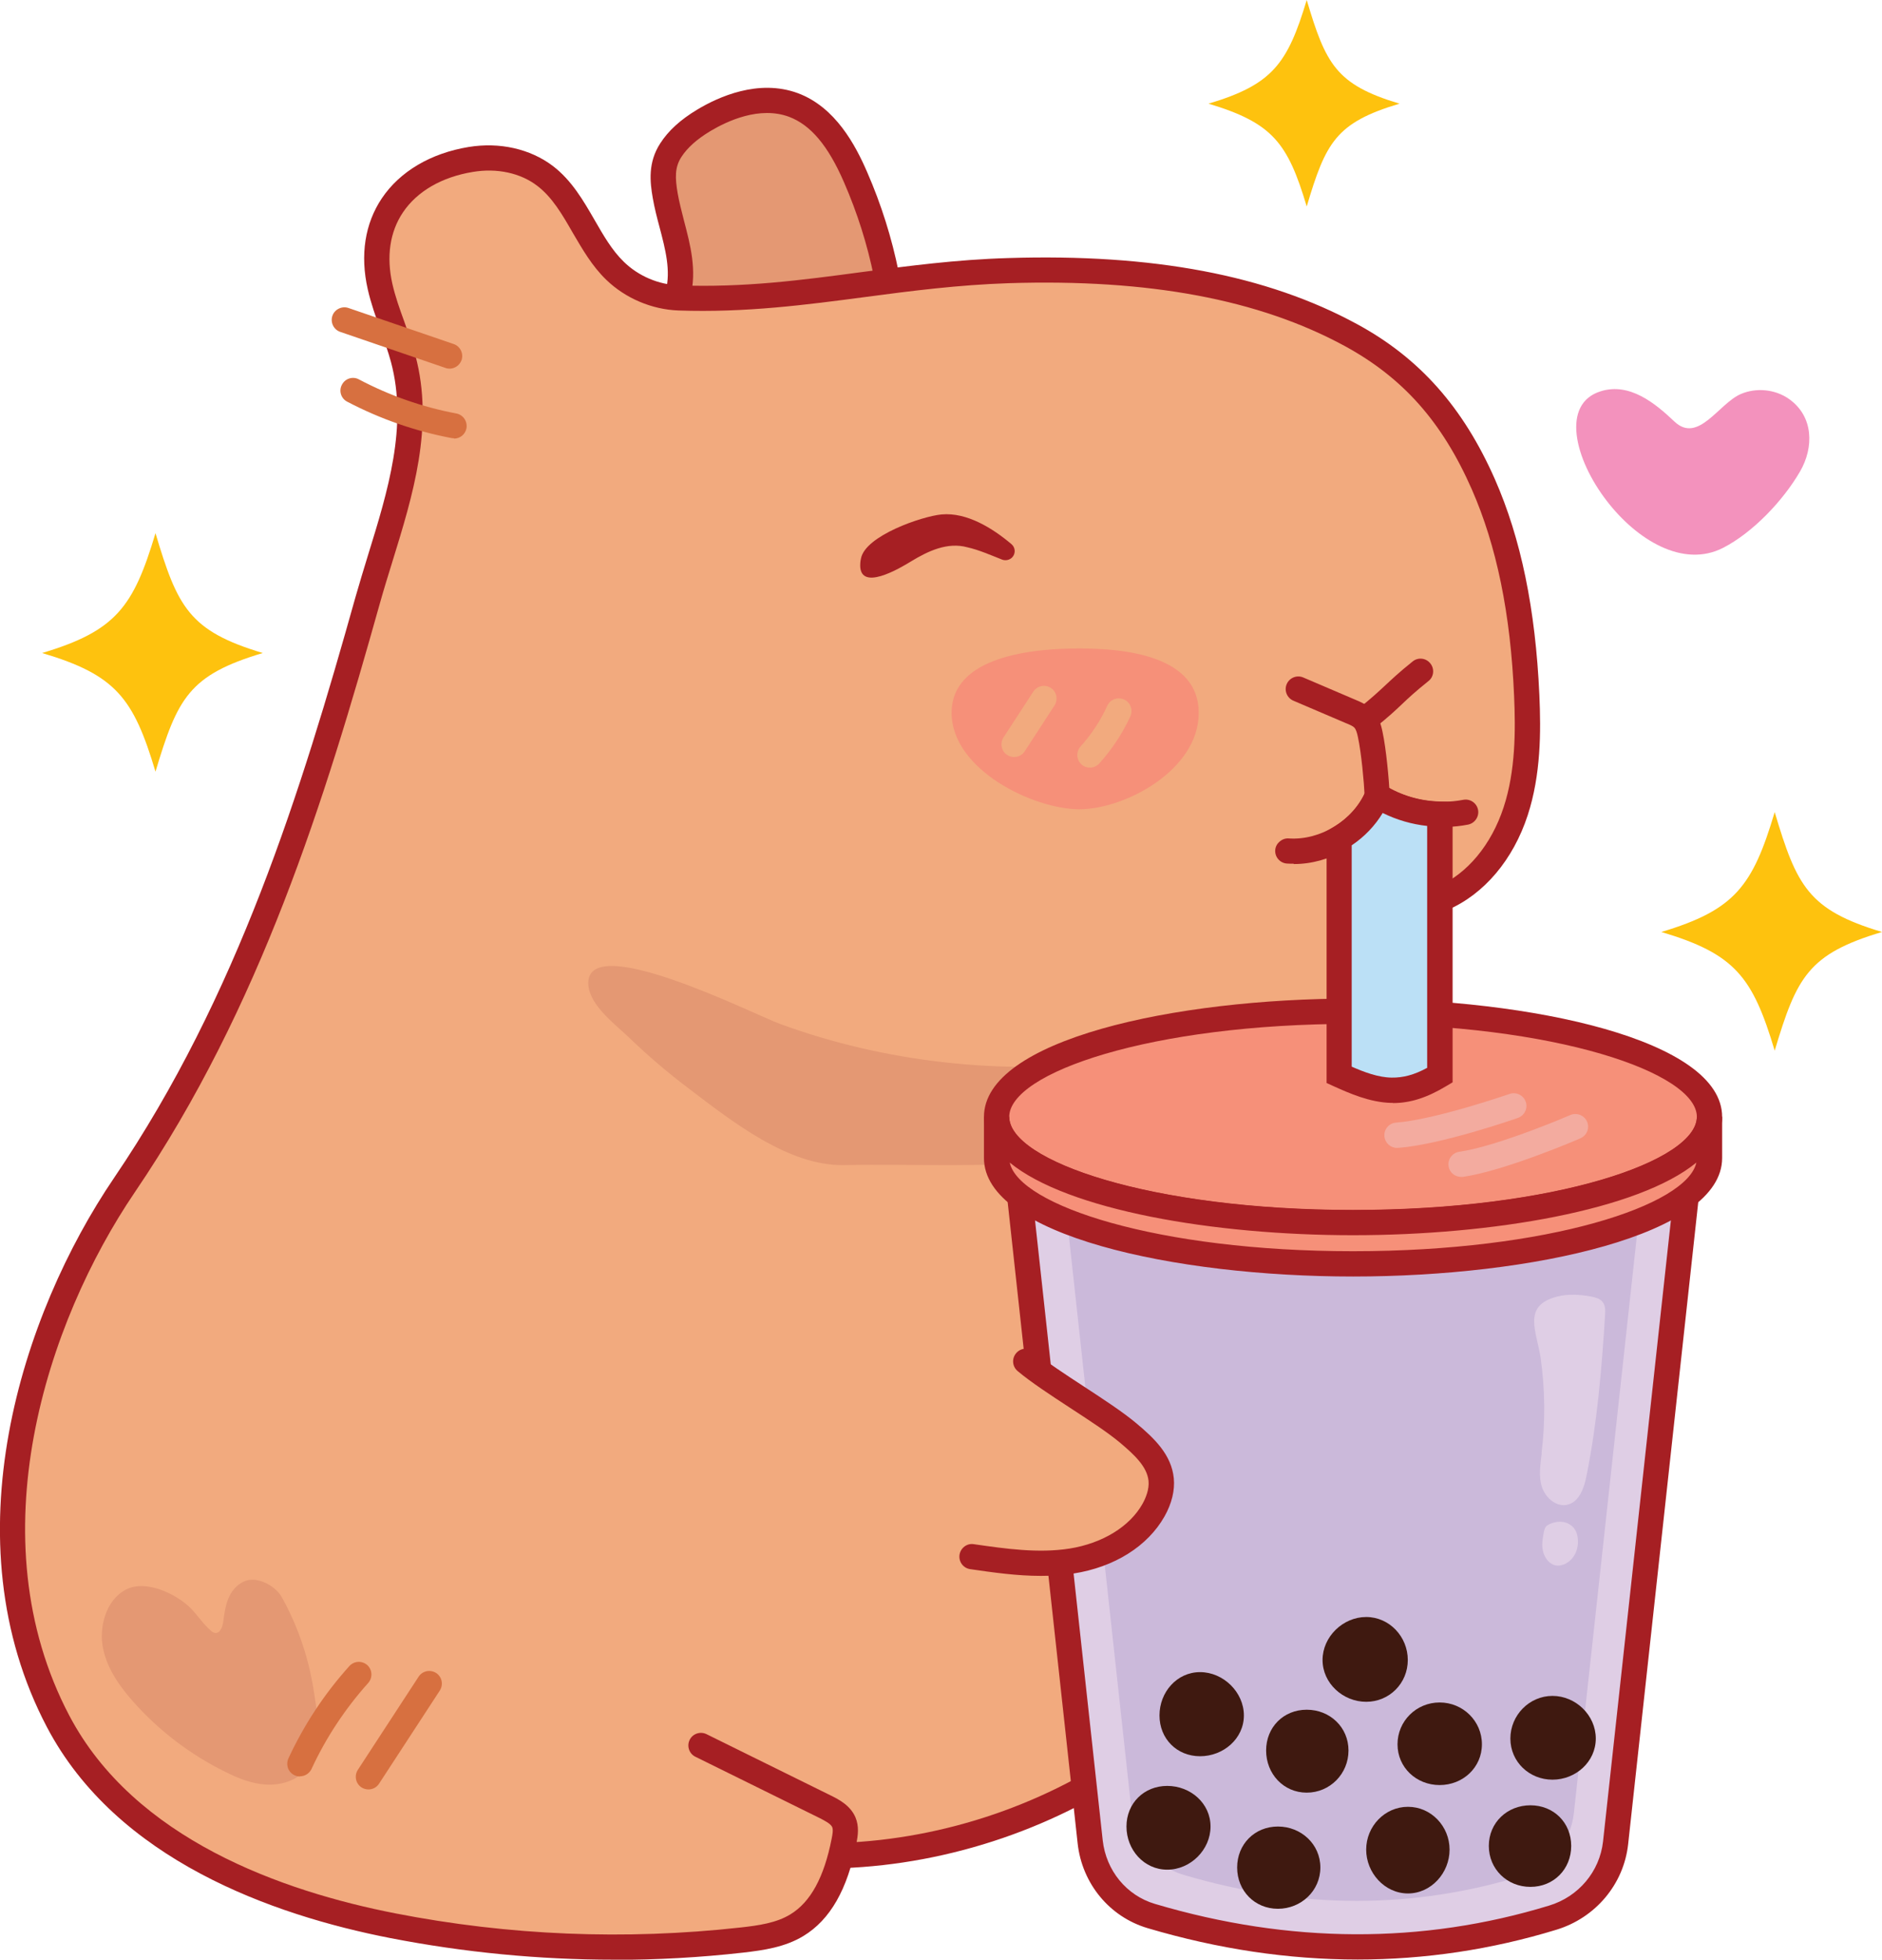 <?xml version="1.0" encoding="UTF-8"?>
<svg id="Layer_2" data-name="Layer 2" xmlns="http://www.w3.org/2000/svg" viewBox="0 0 111.72 116.26">
  <defs>
    <style>
      .cls-1 {
        fill: #f3ab9f;
      }

      .cls-1, .cls-2, .cls-3, .cls-4, .cls-5, .cls-6, .cls-7, .cls-8, .cls-9, .cls-10, .cls-11, .cls-12 {
        stroke-width: 0px;
      }

      .cls-2 {
        fill: #3f1910;
      }

      .cls-3 {
        fill: #cbb9da;
      }

      .cls-4 {
        fill: #d77040;
      }

      .cls-5 {
        fill: #dfcee5;
      }

      .cls-6 {
        fill: #bbe0f6;
      }

      .cls-7 {
        fill: #a61f23;
      }

      .cls-8 {
        fill: #fec20e;
      }

      .cls-9 {
        fill: #f392bd;
      }

      .cls-10 {
        fill: #f2aa7e;
      }

      .cls-11 {
        fill: #e49873;
      }

      .cls-12 {
        fill: #f69079;
      }
    </style>
  </defs>
  <g id="Highlights">
    <g>
      <path class="cls-10" d="m85.65,53.27c2.13-.92,3.61-2.96,4.33-5.16s.76-4.56.65-6.88c-.19-4.28-.85-8.6-2.57-12.52-1.73-3.92-4.09-6.8-7.85-8.84-6.13-3.34-13.36-4.05-20.34-3.83-6.98.22-12.59,1.86-19.57,1.62-1.4-.05-2.78-.63-3.78-1.61-1.68-1.63-2.29-4.21-4.15-5.63-1.23-.94-2.88-1.23-4.41-.98s-2.94,1.01-4.15,1.97c-1.01.81-1.97,1.94-1.86,3.23.06.65.52,1.18.72,1.8,1.32,4.17,2.18,6.94,1.38,11.27-.88,4.76-1.98,9.46-3.39,14.09-1.75,5.75-3.91,11.38-6.47,16.82-2.41,5.12-5.61,9.37-8.4,14.19-4.94,8.53-7.1,20.23-2.32,29.3,3.74,7.11,11.99,10.59,19.87,12.13,6.81,1.33,13.83,1.62,20.72.85,1.13-.13,2.3-.29,3.27-.89,1.43-.87,2.18-2.48,2.6-4.13h.04c6.34-.23,12.6-2.38,17.72-6.08,0,0,15.23-22.63,14.83-50.03l3.13-.7"/>
      <path class="cls-7" d="m49.96,110.83c-.4,0-.73-.32-.75-.72-.02-.41.31-.76.72-.78,6.18-.23,12.33-2.34,17.31-5.94.33-.24.8-.17,1.05.17.24.34.17.8-.17,1.05-5.22,3.77-11.66,5.98-18.13,6.22,0,0-.02,0-.03,0Z"/>
      <g>
        <path class="cls-11" d="m40.24,17.44c.5-1.96-.43-3.91-.76-5.82-.17-.99-.23-1.84.33-2.71.48-.75,1.22-1.33,1.98-1.78,1.59-.96,3.57-1.55,5.31-.9,1.82.68,2.92,2.51,3.69,4.28.81,1.86,1.42,3.8,1.82,5.78"/>
        <path class="cls-7" d="m40.24,18.19c-.06,0-.12,0-.18-.02-.4-.1-.65-.51-.54-.91.31-1.21-.02-2.46-.37-3.79-.15-.56-.3-1.14-.4-1.72-.17-.97-.29-2.11.44-3.24.48-.75,1.2-1.41,2.22-2.02,1.22-.73,3.61-1.83,5.96-.96,2.22.83,3.41,3.07,4.11,4.69.83,1.9,1.46,3.9,1.87,5.93.08.41-.18.8-.59.88-.41.08-.8-.18-.88-.59-.39-1.93-.99-3.82-1.78-5.63-.94-2.17-1.98-3.4-3.26-3.88-1.75-.65-3.67.25-4.66.84-.82.49-1.38,1-1.73,1.54-.4.62-.38,1.24-.22,2.17.09.52.23,1.04.37,1.6.38,1.45.78,2.95.38,4.54-.09.34-.39.57-.73.57Z"/>
      </g>
      <path class="cls-7" d="m51.07,33.4c0-.08.02-.17.04-.27.26-1.35,3.62-2.5,4.78-2.61,1.51-.14,3.05.83,4.15,1.76.23.19.26.53.07.76-.15.18-.41.24-.62.16-.71-.28-1.39-.58-2.06-.73-1.19-.33-2.35.23-3.34.83-.62.38-3.17,1.92-3.02.09Z"/>
      <g>
        <path class="cls-7" d="m81.1,43.38c-.22,0-.44-.1-.59-.28-.26-.32-.21-.8.12-1.05.81-.65,1.18-1,1.57-1.36.4-.37.8-.76,1.66-1.45.32-.26.79-.21,1.05.12.26.32.21.8-.12,1.05-.81.65-1.18,1-1.57,1.37-.39.37-.8.76-1.66,1.44-.14.11-.3.16-.47.16Z"/>
        <path class="cls-7" d="m81.76,47.95c-.4,0-.73-.31-.75-.71-.04-.87-.2-2.59-.4-3.51-.05-.24-.11-.46-.22-.57-.1-.1-.32-.19-.52-.27l-3.09-1.32c-.38-.16-.56-.6-.4-.98.16-.38.6-.56.98-.4l3.09,1.32c.29.12.66.28.96.56.43.4.57.91.66,1.35.22,1.02.38,2.81.43,3.75.02.41-.3.77-.71.79-.01,0-.03,0-.04,0Z"/>
      </g>
      <path class="cls-7" d="m76.79,51.24c-.13,0-.27,0-.4-.01-.41-.03-.72-.39-.69-.8s.42-.72.8-.69c1.89.13,3.85-1.08,4.58-2.82l.34-.81.75.47c1.38.86,3.08,1.18,4.69.87.41-.08.8.19.88.59s-.19.8-.59.88c-1.69.33-3.5.08-5.05-.67-1.09,1.81-3.17,3.01-5.29,3.01Z"/>
      <path class="cls-7" d="m36.44,116.26c-4.44,0-8.88-.43-13.26-1.28-7.02-1.37-16.25-4.65-20.39-12.51-5.86-11.12-1.51-24.51,3.98-32.59,7.33-10.79,11.1-22.93,14.33-34.45.24-.84.5-1.69.76-2.54,1.16-3.75,2.36-7.63,1.35-11.41-.17-.63-.39-1.24-.62-1.89-.28-.78-.57-1.59-.76-2.43-.46-2.03-.17-3.9.84-5.4,1.07-1.59,2.9-2.67,5.15-3.04,1.84-.3,3.65.11,4.99,1.12,1.13.86,1.82,2.06,2.49,3.22.53.92,1.03,1.79,1.73,2.47.87.85,2.07,1.36,3.29,1.4,3.86.14,7.26-.31,10.85-.79,2.75-.36,5.58-.74,8.67-.83,8.58-.27,15.37,1.01,20.72,3.92,3.71,2.01,6.3,4.94,8.18,9.2,1.55,3.52,2.41,7.71,2.64,12.79.1,2.19.09,4.75-.69,7.14-.86,2.64-2.59,4.69-4.75,5.62-.38.16-.82-.01-.99-.39-.16-.38.01-.82.39-.99,1.76-.76,3.19-2.48,3.92-4.71.71-2.16.71-4.56.62-6.61-.21-4.89-1.04-8.9-2.51-12.25-1.76-4-4.08-6.61-7.52-8.49-5.11-2.78-11.64-4-19.96-3.74-3.01.1-5.81.46-8.52.82-3.49.46-7.11.94-11.1.8-1.58-.06-3.14-.72-4.28-1.82-.85-.82-1.42-1.82-1.99-2.79-.62-1.08-1.21-2.1-2.1-2.78-1-.77-2.4-1.07-3.83-.83-1.84.3-3.31,1.15-4.15,2.4-.78,1.16-.99,2.62-.63,4.23.17.75.43,1.48.71,2.25.23.65.47,1.32.66,2.01,1.12,4.21-.15,8.29-1.37,12.24-.26.84-.52,1.68-.75,2.5-3.26,11.63-7.07,23.91-14.53,34.89-5.26,7.74-9.44,20.52-3.9,31.05,3.86,7.34,12.65,10.43,19.35,11.74,6.76,1.32,13.65,1.6,20.5.84,1.08-.12,2.13-.27,2.96-.78,1.2-.73,2-2.2,2.45-4.49.05-.25.1-.53.03-.69-.09-.2-.47-.39-.72-.52l-7.4-3.65c-.37-.18-.52-.63-.34-1,.18-.37.63-.52,1-.34l7.4,3.65c.42.21,1.13.56,1.44,1.28.23.54.15,1.08.06,1.55-.53,2.73-1.56,4.53-3.14,5.49-1.1.67-2.37.85-3.58.99-2.56.29-5.12.43-7.69.43Z"/>
      <path class="cls-11" d="m46.29,60.74c6.21,2.28,13.19,3.06,19.84,2.23.77-.1,1.62-.2,2.31.11.59.27.95.8,1.07,1.35.28,1.29-.69,2.58-2.01,3.29s-2.93.94-4.5,1.11c-4.34.47-8.58.21-12.91.29-3.27.06-6.62-2.58-9.16-4.51-1.25-.94-2.44-1.95-3.56-3.03-.82-.79-2.32-1.89-2.44-3.1-.34-3.43,9.83,1.7,11.36,2.26Z"/>
      <path class="cls-11" d="m6.13,97.85c.26,1.2,1,2.23,1.81,3.14,1.52,1.7,3.37,3.11,5.42,4.12.76.38,1.57.71,2.42.76s1.76-.2,2.33-.84c1.13-1.26.71-3.61.45-5.11-.32-1.81-.94-3.57-1.84-5.18-.34-.6-1.23-1.11-1.92-1.01-.52.08-.95.49-1.18.96s-.3,1.01-.37,1.53c-.04.31-.2.72-.51.65-.09-.02-.16-.07-.22-.13-.45-.38-.77-.89-1.18-1.31-.83-.85-2.67-1.75-3.86-1.13-1.21.63-1.62,2.26-1.36,3.51Z"/>
      <g>
        <path class="cls-5" d="m72.72,94.22c-.26,0-.52-.14-.65-.38-.41-.73-.95-1.45-1.59-2.14-.28-.3-.27-.78.04-1.06.3-.28.78-.27,1.06.03.72.77,1.33,1.59,1.8,2.42.2.36.08.82-.29,1.02-.12.07-.24.1-.37.1Z"/>
        <path class="cls-5" d="m70.7,96.48c-.23,0-.45-.1-.6-.3l-1.77-2.37c-.25-.33-.18-.8.15-1.05.33-.25.8-.18,1.05.15l1.77,2.37c.25.33.18.8-.15,1.05-.13.1-.29.15-.45.15Z"/>
      </g>
      <g>
        <path class="cls-5" d="m92.19,113.76c-7.51,2.3-15.43,2.4-23.84-.09-1.99-.59-3.41-2.35-3.63-4.41l-4.57-41.84h40.34l-4.58,41.91c-.23,2.09-1.71,3.82-3.72,4.43Z"/>
        <path class="cls-7" d="m80.59,116.25c-4.11,0-8.27-.62-12.46-1.86-2.27-.67-3.9-2.65-4.16-5.04l-4.66-42.68h42.01l-4.67,42.74c-.26,2.37-1.93,4.36-4.25,5.07l-.22-.72.22.72c-3.86,1.18-7.81,1.77-11.81,1.77Zm-19.61-48.08l4.48,41.01c.2,1.79,1.41,3.27,3.1,3.77,7.99,2.37,15.87,2.4,23.4.1,1.75-.53,3-2.02,3.2-3.8l4.49-41.08h-38.67Z"/>
      </g>
      <path class="cls-3" d="m90.3,111.3c-6.32,1.93-12.98,2.02-20.06-.08-1.67-.5-2.87-1.98-3.06-3.71l-3.84-35.21h33.94l-3.85,35.26c-.19,1.76-1.44,3.21-3.13,3.73Z"/>
      <g>
        <ellipse class="cls-12" cx="80.32" cy="66.26" rx="21.16" ry="6.28"/>
        <path class="cls-7" d="m80.32,73.29c-10.62,0-21.91-2.46-21.91-7.03s11.29-7.02,21.91-7.02,21.91,2.46,21.91,7.02-11.29,7.03-21.91,7.03Zm0-12.55c-12.03,0-20.41,2.91-20.41,5.52s8.38,5.53,20.41,5.53,20.41-2.91,20.41-5.53-8.38-5.52-20.41-5.52Z"/>
      </g>
      <g>
        <path class="cls-12" d="m59.16,68.71c0,3.47,9.47,6.28,21.16,6.28s21.16-2.81,21.16-6.28v-2.45c0,3.47-9.47,6.28-21.16,6.28s-21.16-2.81-21.16-6.28v2.45Z"/>
        <path class="cls-7" d="m80.32,75.73c-10.62,0-21.91-2.46-21.91-7.03v-2.45h1.5c0,2.61,8.38,5.53,20.41,5.53s20.41-2.91,20.41-5.53h1.5v2.45c0,4.56-11.29,7.03-21.91,7.03Zm-20.38-6.76c.55,2.54,8.77,5.26,20.38,5.26s19.83-2.72,20.38-5.26c-3.43,2.82-12.11,4.31-20.38,4.31s-16.95-1.49-20.38-4.31Z"/>
      </g>
      <g>
        <path class="cls-6" d="m85.47,63.78c-1.05.63-1.92.92-2.88.9-1.09-.02-2.18-.5-3.1-.92v-14.02c1-.58,1.82-1.47,2.27-2.54,1.11.69,2.41,1.07,3.71,1.09v15.49Z"/>
        <path class="cls-7" d="m82.68,65.43s-.07,0-.1,0c-1.27-.03-2.5-.58-3.39-.98l-.44-.2v-14.94s.37-.22.37-.22c.89-.52,1.59-1.29,1.96-2.18l.34-.81.75.47c.99.62,2.14.96,3.33.98l.73.02v16.64s-.37.22-.37.22c-1.15.69-2.13,1.01-3.18,1.01Zm-2.44-2.15c.73.32,1.57.64,2.37.65.68.01,1.34-.16,2.11-.58v-14.35c-.92-.1-1.81-.36-2.64-.77-.45.75-1.08,1.41-1.84,1.92v13.12Z"/>
      </g>
      <path class="cls-2" d="m71.86,108.36c0,1.38-1.19,2.56-2.57,2.56s-2.42-1.18-2.42-2.56,1.04-2.41,2.42-2.41,2.57,1.03,2.57,2.41Z"/>
      <path class="cls-2" d="m78.38,110.79c0,1.38-1.14,2.45-2.52,2.45s-2.42-1.07-2.42-2.45,1.04-2.43,2.42-2.43,2.52,1.05,2.52,2.43Z"/>
      <path class="cls-2" d="m83.57,98.48c0,1.38-1.09,2.48-2.47,2.48s-2.59-1.1-2.59-2.48,1.21-2.55,2.59-2.55,2.47,1.17,2.47,2.55Z"/>
      <path class="cls-2" d="m73.84,101.77c0,1.38-1.22,2.42-2.6,2.42s-2.41-1.04-2.41-2.42,1.03-2.57,2.41-2.57,2.6,1.19,2.6,2.57Z"/>
      <path class="cls-2" d="m87.97,103.48c0,1.38-1.13,2.42-2.51,2.42s-2.5-1.04-2.5-2.42,1.12-2.48,2.5-2.48,2.51,1.1,2.51,2.48Z"/>
      <path class="cls-2" d="m80.05,103.85c0,1.38-1.1,2.5-2.48,2.5s-2.41-1.12-2.41-2.5,1.03-2.42,2.41-2.42,2.48,1.04,2.48,2.42Z"/>
      <path class="cls-2" d="m94.73,103.14c0,1.38-1.19,2.44-2.57,2.44s-2.5-1.06-2.5-2.44,1.12-2.53,2.5-2.53,2.57,1.15,2.57,2.53Z"/>
      <path class="cls-2" d="m86.05,109.73c0,1.38-1.09,2.6-2.47,2.6s-2.48-1.22-2.48-2.6,1.1-2.54,2.48-2.54,2.47,1.16,2.47,2.54Z"/>
      <path class="cls-2" d="m93.27,109.51c0,1.38-1.04,2.43-2.42,2.43s-2.47-1.05-2.47-2.43,1.09-2.41,2.47-2.41,2.42,1.03,2.42,2.41Z"/>
      <path class="cls-5" d="m91.52,86.21c-.08.68-.2,1.38.02,2.03s.89,1.2,1.54,1.02c.69-.19.96-1.01,1.1-1.71.63-3.13.9-6.32,1.1-9.51.02-.29.03-.61-.17-.83-.16-.18-.41-.24-.64-.29-.67-.12-1.37-.17-2.03,0-2.11.54-1.21,2.07-.98,3.67.26,1.86.28,3.75.05,5.62Z"/>
      <path class="cls-5" d="m92.21,92.83c.41.15.84-.06,1.11-.37.3-.35.4-.82.33-1.27-.02-.14-.06-.28-.13-.4-.11-.21-.32-.37-.54-.45s-.48-.08-.71-.02c-.16.04-.39.12-.5.25s-.13.36-.16.52c-.06.33-.09.67,0,.99s.3.63.61.75Z"/>
      <g>
        <path class="cls-10" d="m57.7,92.34c1.96.28,3.95.57,5.9.26s3.9-1.3,4.87-3.02c.31-.55.52-1.18.45-1.81-.12-1.15-1.07-2.01-1.96-2.76-1.56-1.31-4.52-2.95-6.08-4.26"/>
        <path class="cls-7" d="m61.78,93.49c-1.42,0-2.82-.2-4.19-.4-.41-.06-.69-.44-.63-.85.06-.41.45-.7.85-.63,1.88.27,3.82.55,5.68.26,1.95-.31,3.57-1.3,4.33-2.65.19-.34.41-.86.36-1.37-.09-.85-.85-1.55-1.69-2.26-.74-.62-1.88-1.36-2.97-2.07-1.13-.74-2.3-1.5-3.11-2.18-.32-.27-.36-.74-.09-1.06.27-.32.74-.36,1.06-.09.75.62,1.88,1.36,2.97,2.07,1.13.74,2.3,1.5,3.11,2.18,1.05.88,2.08,1.85,2.22,3.26.07.71-.12,1.5-.55,2.26-1,1.77-2.97,3.01-5.4,3.39-.65.1-1.29.14-1.93.14Z"/>
      </g>
      <path class="cls-8" d="m105.35,62.33c-1.31-4.38-2.36-5.74-6.73-7.04,4.38-1.31,5.42-2.73,6.73-7.11,1.31,4.38,1.99,5.8,6.37,7.11-4.38,1.31-5.06,2.67-6.37,7.04Z"/>
      <path class="cls-8" d="m77.57,12.25c-1.13-3.79-2.04-4.96-5.83-6.1,3.79-1.13,4.69-2.36,5.83-6.15,1.13,3.79,1.73,5.02,5.51,6.15-3.79,1.13-4.38,2.31-5.51,6.1Z"/>
      <path class="cls-8" d="m9.23,45.78c-1.31-4.38-2.36-5.74-6.73-7.04,4.38-1.31,5.42-2.73,6.73-7.11,1.31,4.38,1.99,5.8,6.37,7.11-4.38,1.31-5.06,2.67-6.37,7.04Z"/>
      <g>
        <path class="cls-1" d="m82.93,68.1c-.39,0-.72-.3-.75-.7-.03-.41.28-.77.69-.8,2.32-.17,6.7-1.69,6.74-1.7.39-.14.82.07.96.46.14.39-.07.82-.46.96-.19.07-4.61,1.6-7.13,1.78-.02,0-.04,0-.05,0Z"/>
        <path class="cls-1" d="m86.73,69.82c-.37,0-.69-.27-.74-.64-.06-.41.23-.79.63-.85,2.3-.33,6.56-2.16,6.6-2.18.38-.16.82.01.99.39s-.01.82-.39.99c-.18.08-4.49,1.93-6.98,2.29-.04,0-.07,0-.11,0Z"/>
      </g>
      <g>
        <path class="cls-4" d="m17.81,105.39c-.11,0-.21-.02-.32-.07-.38-.17-.54-.62-.37-1,.93-2,2.14-3.84,3.62-5.48.28-.31.75-.33,1.06-.06.31.28.33.75.06,1.06-1.37,1.53-2.51,3.25-3.37,5.11-.13.27-.4.43-.68.43Z"/>
        <path class="cls-4" d="m21.87,106.16c-.14,0-.28-.04-.41-.12-.35-.23-.44-.69-.22-1.04l3.61-5.53c.23-.35.69-.44,1.04-.22.35.23.44.69.22,1.04l-3.61,5.53c-.14.22-.38.34-.63.34Z"/>
      </g>
      <g>
        <path class="cls-4" d="m26.95,26s-.09,0-.14-.01c-2.17-.41-4.25-1.14-6.2-2.16-.37-.19-.51-.65-.31-1.01.19-.37.65-.51,1.01-.31,1.82.96,3.76,1.64,5.78,2.02.41.08.67.47.6.88-.07.36-.38.61-.74.61Z"/>
        <path class="cls-4" d="m26.69,21.87c-.08,0-.16-.01-.24-.04l-6.25-2.14c-.39-.13-.6-.56-.47-.95.13-.39.57-.6.95-.47l6.25,2.14c.39.13.6.56.47.95-.11.31-.4.51-.71.51Z"/>
      </g>
      <g>
        <path class="cls-12" d="m64.07,48.01c-2.72,0-7.58-2.34-7.58-5.72s4.86-3.82,7.58-3.82,7.09.43,7.09,3.82-4.37,5.72-7.09,5.72Z"/>
        <g>
          <path class="cls-10" d="m64.7,45.54c-.18,0-.36-.06-.5-.19-.31-.28-.33-.75-.06-1.06.65-.72,1.19-1.54,1.59-2.42.17-.38.62-.54,1-.37.38.17.54.62.37,1-.47,1.02-1.09,1.95-1.84,2.79-.15.16-.35.25-.56.25Z"/>
          <path class="cls-10" d="m60.2,44.91c-.14,0-.28-.04-.41-.12-.35-.23-.44-.69-.22-1.04l1.77-2.72c.23-.35.69-.44,1.04-.22.35.23.44.69.22,1.04l-1.77,2.72c-.14.22-.38.34-.63.34Z"/>
        </g>
      </g>
      <path class="cls-9" d="m95.4,29.74c-1.97-2.54-2.72-5.81-.37-6.53,1.71-.53,3.22.71,4.37,1.8,1.41,1.33,2.62-1.06,3.93-1.63.92-.4,2.05-.29,2.87.29,1.46,1.03,1.49,2.87.65,4.31-1,1.72-2.79,3.61-4.56,4.52-2.38,1.22-5.13-.48-6.89-2.76Z"/>
    </g>
  </g>
</svg>